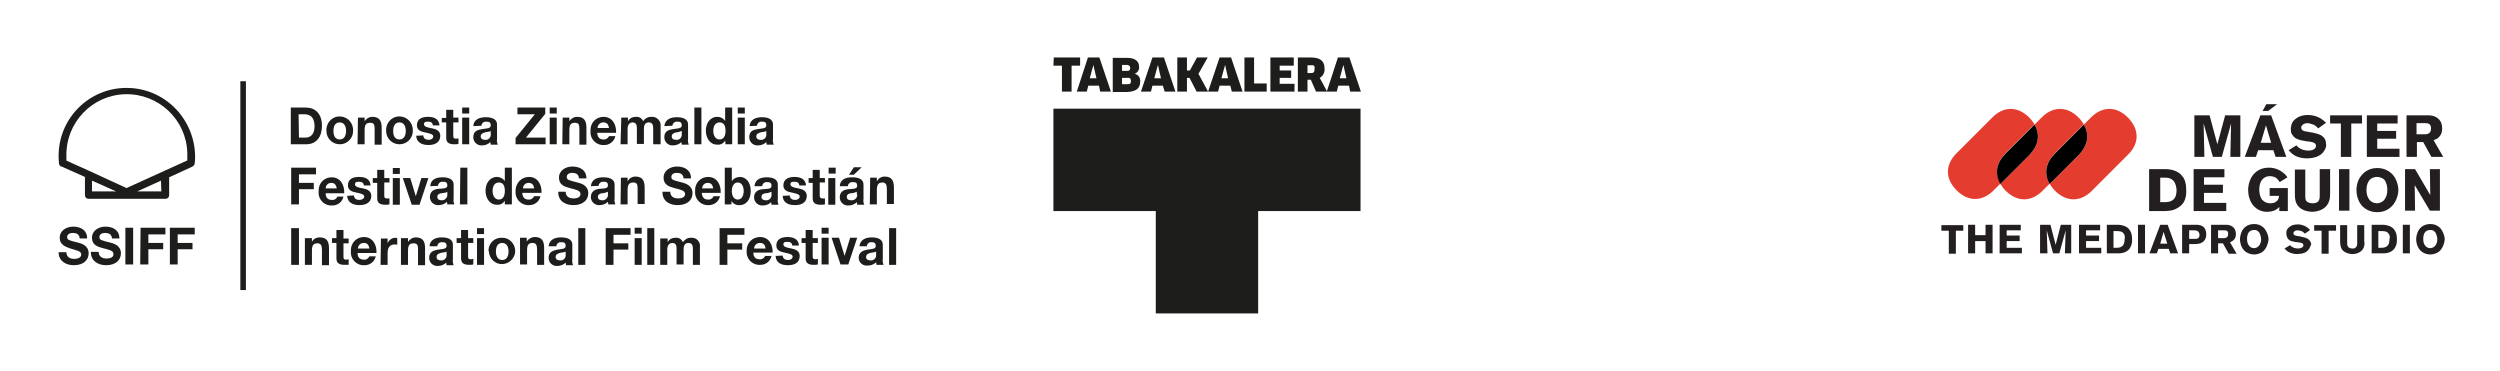 <?xml version="1.0" encoding="utf-8"?>
<!-- Generator: Adobe Illustrator 27.8.1, SVG Export Plug-In . SVG Version: 6.00 Build 0)  -->
<svg version="1.1" id="Layer_1" xmlns="http://www.w3.org/2000/svg" xmlns:xlink="http://www.w3.org/1999/xlink" x="0px" y="0px"
	 viewBox="0 0 674 100" style="enable-background:new 0 0 674 100;" xml:space="preserve">
<style type="text/css">
	.st0{fill:#1D1D1B;}
	.st1{clip-path:url(#SVGID_00000075879952243149464910000017717467684035349658_);}
	.st2{clip-path:url(#SVGID_00000053543358772580845360000006831585476649163173_);}
	.st3{fill:#E43D30;}
	.st4{fill:#231F20;}
</style>
<polygon class="st0" points="366.8,56.9 366.8,29.3 339.2,29.3 311.6,29.3 284,29.3 284,56.9 311.6,56.9 311.6,84.5 339.2,84.5 
	339.2,56.9 366.8,56.9 "/>
<path class="st0" d="M291.2,17.7l0-2.2h-7.1l-0.1,2.2h2.3v7h2.6v-7H291.2z M296.6,24.7h2.9l-3.1-9.2h-3.1l-3,9.2h2.7l0.4-1.6h2.9
	L296.6,24.7L296.6,24.7z M294.8,17.5L294.8,17.5l0.2,1l0.6,2.6h-1.8l0.7-2.6L294.8,17.5L294.8,17.5z M307.4,22
	c0.1-1-0.5-1.9-1.5-2.1l0,0c0.8-0.3,1.3-1.1,1.2-1.9c0-1.5-1.1-2.4-3.2-2.4H300v9.2h3.9C306.4,24.7,307.4,23.7,307.4,22L307.4,22z
	 M304.9,21.8c0,0.7-0.2,0.9-0.9,0.9h-1.5v-1.7h1.5C304.6,20.9,304.9,21.2,304.9,21.8L304.9,21.8z M304.7,18.3c0,0.6-0.2,0.8-0.8,0.8
	h-1.4v-1.6h1.4C304.4,17.6,304.7,17.8,304.7,18.3L304.7,18.3z M314,24.7h2.9l-3.1-9.2h-3.1l-3.1,9.2h2.7l0.4-1.6h2.8L314,24.7z
	 M312.2,17.5L312.2,17.5l0.2,1l0.6,2.6h-1.8l0.7-2.6L312.2,17.5L312.2,17.5z M325.7,24.7l-2.6-4.8l2.5-4.4h-2.9l-1.9,3.5H320v-3.5
	h-2.6v9.2h2.6V21h0.7l1.9,3.7L325.7,24.7z M332.1,24.7h2.9l-3.1-9.2h-3.1l-3.1,9.2h2.7l0.4-1.6h2.9L332.1,24.7L332.1,24.7z
	 M330.3,17.5L330.3,17.5l0.2,1l0.6,2.6h-1.8l0.7-2.6L330.3,17.5L330.3,17.5z M338.1,22.5v-7h-2.6v9.2h6l0-2.2L338.1,22.5z M345,22.6
	V21h3.1v-2H345v-1.3h3.8v-2.2h-6.3v9.2h6.5l0-2.1L345,22.6z M357.1,18.5c0-2.1-1.2-3-3.7-3h-3.5v9.2h2.6v-3.2h0.9l1.4,3.2h3l-2-3.7
	C356.7,20.5,357.2,19.5,357.1,18.5L357.1,18.5z M354.4,18.6c0,0.9-0.3,1.1-1,1.1h-0.9v-2.1h1C354.3,17.5,354.5,17.8,354.4,18.6
	L354.4,18.6z M364,24.7h2.9l-3.1-9.2h-3.1l-3,9.2h2.7l0.4-1.6h2.9L364,24.7L364,24.7z M362.2,17.5L362.2,17.5l0.2,1l0.6,2.6h-1.8
	l0.7-2.6L362.2,17.5L362.2,17.5z"/>
<g>
	<defs>
		<rect id="SVGID_1_" x="15.8" y="21.9" width="225.8" height="56.3"/>
	</defs>
	<clipPath id="SVGID_00000097470220631323123790000006060907707108437676_">
		<use xlink:href="#SVGID_1_"  style="overflow:visible;"/>
	</clipPath>
	<g style="clip-path:url(#SVGID_00000097470220631323123790000006060907707108437676_);">
		<path class="st0" d="M239.7,71.4h1.9v-9.9h-1.9V71.4z M233.7,66.4c0-0.6,0.5-1.1,1.1-1.1c0,0,0.1,0,0.1,0c0.7,0,1.2,0.1,1.2,1
			s-1.1,0.8-2.2,1s-2.4,0.6-2.4,2.2c0,1.2,1,2.1,2.1,2.1c0.1,0,0.2,0,0.3,0c0.9,0,1.7-0.3,2.3-0.9c0,0.2,0.1,0.5,0.1,0.7h1.9
			c-0.2-0.5-0.3-1.1-0.2-1.6V66c0-1.7-1.7-2-3-2c-1.6,0-3.1,0.6-3.3,2.4L233.7,66.4z M236.2,68.6c0.1,0.8-0.4,1.5-1.2,1.6
			c-0.1,0-0.2,0-0.3,0c-0.6,0-1.2-0.2-1.2-0.9s0.5-0.9,1.1-1.1s1.3-0.1,1.6-0.4L236.2,68.6z M231.1,64.1h-1.9l-1.5,4.9l0,0l-1.5-4.9
			h-2l2.4,7.2h2.1L231.1,64.1z M223.4,61.4h-1.9V63h1.9V61.4z M221.5,71.3h1.9v-7.2h-1.9V71.3z M219.1,62h-1.9v2.2h-1.1v1.3h1.1v4.2
			c0,1.4,1,1.7,2.2,1.7c0.4,0,0.7,0,1.1-0.1v-1.5c-0.2,0-0.4,0.1-0.6,0.1c-0.6,0-0.8-0.2-0.8-0.8v-3.6h1.4v-1.3h-1.4V62z M209.1,69
			c0.1,1.9,1.6,2.5,3.3,2.5s3.2-0.6,3.2-2.5c0-1.3-1.1-1.8-2.2-2s-2.2-0.4-2.2-1.1s0.6-0.7,1.1-0.7c0.7,0,1.2,0.2,1.3,1h1.8
			c-0.1-1.8-1.6-2.3-3.1-2.3s-3,0.5-3,2.3c0,1.3,1.1,1.7,2.2,1.9c1.4,0.3,2.2,0.5,2.2,1.1s-0.7,0.9-1.2,0.9c-0.8,0-1.4-0.3-1.5-1.2
			L209.1,69z M203.3,67c0-0.8,0.7-1.5,1.5-1.5c0,0,0.1,0,0.1,0c0.9,0,1.4,0.5,1.5,1.5H203.3z M208.3,68.2c0.1-2.2-1-4.3-3.4-4.3
			c-2,0-3.6,1.6-3.6,3.5c0,0.1,0,0.2,0,0.2c-0.2,1.9,1.2,3.6,3.1,3.8c0.1,0,0.3,0,0.4,0c1.5,0.1,2.9-0.9,3.2-2.4h-1.7
			c-0.3,0.6-0.9,1-1.5,0.9c-1.1,0-1.7-0.6-1.7-1.8H208.3z M194,71.4h2.1v-4.1h4v-1.7h-4v-2.3h4.6v-1.8H194V71.4z M178,71.4h1.9v-4.2
			c0-1.4,0.9-1.7,1.3-1.7c1.2,0,1.2,0.9,1.2,1.8v4h1.9v-4c0-0.9,0.2-1.8,1.3-1.8s1.2,0.8,1.2,1.8v4.1h1.9v-4.8
			c0.2-1.2-0.7-2.4-2-2.5c-0.2,0-0.3,0-0.5,0c-0.9,0-1.6,0.5-2.1,1.2c-0.3-0.8-1.1-1.3-2-1.2c-0.9,0-1.7,0.4-2.1,1.2l0,0v-1H178
			L178,71.4z M174.5,71.4h1.9v-9.9h-1.9V71.4z M173,61.4h-1.9v1.6h1.9V61.4z M171.1,71.4h1.9v-7.2h-1.9V71.4z M163.3,71.4h2.1v-4.1
			h4v-1.7h-4v-2.3h4.6v-1.8h-6.7L163.3,71.4z M155.9,71.4h1.9v-9.9h-1.9L155.9,71.4z M150,66.4c0-0.6,0.5-1.1,1.1-1.1
			c0.1,0,0.1,0,0.2,0c0.7,0,1.2,0.1,1.2,1s-1.1,0.8-2.2,1s-2.4,0.6-2.4,2.2c0,1.2,0.9,2.1,2,2.2c0.1,0,0.2,0,0.3,0
			c0.9,0,1.7-0.3,2.3-0.9c0,0.2,0.1,0.5,0.1,0.7h1.9c-0.2-0.5-0.3-1.1-0.2-1.6V66c0-1.7-1.7-2-3.1-2c-1.6,0-3.1,0.6-3.3,2.4
			L150,66.4z M152.5,68.6c0.1,0.8-0.4,1.5-1.2,1.6c-0.1,0-0.2,0-0.3,0c-0.6,0-1.2-0.2-1.2-0.9s0.5-0.9,1.1-1.1s1.3-0.1,1.6-0.4
			L152.5,68.6z M140.2,71.3h1.9v-3.8c0-1.5,0.4-2,1.5-2c0.9,0,1.2,0.6,1.2,1.8v4.1h1.9v-4.5c0-1.8-0.5-3-2.5-3
			c-0.9,0-1.7,0.5-2.2,1.2l0,0v-1h-1.8L140.2,71.3z M133.7,67.8c0-1.2,0.4-2.3,1.7-2.3s1.7,1.2,1.7,2.3s-0.4,2.3-1.7,2.3
			S133.7,68.9,133.7,67.8 M131.8,67.8c0.1,2,1.8,3.5,3.7,3.4s3.5-1.8,3.4-3.7c-0.1-1.9-1.7-3.5-3.6-3.4c-1.9-0.1-3.5,1.4-3.6,3.3
			C131.7,67.5,131.7,67.6,131.8,67.8 M130.5,61.5h-1.9v1.6h1.9V61.5z M128.6,71.4h1.9v-7.2h-1.9V71.4z M126.2,62h-1.9v2.2h-1.2v1.3
			h1.2v4.2c0,1.4,1,1.7,2.2,1.7c0.4,0,0.7,0,1.1-0.1v-1.5c-0.2,0-0.4,0.1-0.6,0.1c-0.7,0-0.8-0.2-0.8-0.8v-3.6h1.4v-1.3h-1.4
			L126.2,62z M117.9,66.4c0-0.6,0.5-1.1,1.1-1.1c0.1,0,0.1,0,0.2,0c0.7,0,1.2,0.1,1.2,1s-1.1,0.8-2.3,1s-2.4,0.6-2.4,2.2
			c0,1.2,0.9,2.1,2,2.2c0.1,0,0.2,0,0.3,0c0.9,0,1.7-0.3,2.3-0.9c0,0.2,0.1,0.5,0.1,0.7h1.9c-0.2-0.5-0.3-1.1-0.2-1.6V66
			c0-1.7-1.7-2-3-2c-1.6,0-3.2,0.6-3.3,2.4L117.9,66.4z M120.4,68.6c0.1,0.8-0.4,1.5-1.2,1.6c-0.1,0-0.2,0-0.3,0
			c-0.6,0-1.2-0.2-1.2-0.9s0.5-0.9,1.1-1.1s1.3-0.1,1.6-0.4L120.4,68.6z M108.1,71.4h1.9v-3.8c0-1.5,0.4-2,1.5-2s1.2,0.6,1.2,1.8
			v4.1h1.9v-4.5c0-1.8-0.5-3-2.5-3c-0.9,0-1.6,0.5-2.1,1.2l0,0v-1h-1.9V71.4z M102.6,71.4h1.9v-3.2c0-1.3,0.5-2.3,1.9-2.3
			c0.2,0,0.5,0,0.7,0.1v-1.8c-0.1,0-0.3-0.1-0.4-0.1c-1,0-1.9,0.6-2.2,1.5l0,0v-1.3h-1.8L102.6,71.4z M96.5,67
			c0-0.8,0.7-1.5,1.5-1.5c0,0,0,0,0.1,0c0.9,0,1.3,0.5,1.5,1.5H96.5z M101.5,68.2c0.1-2.2-1-4.3-3.4-4.3c-2,0-3.5,1.6-3.5,3.5
			c0,0.1,0,0.2,0,0.3c-0.2,1.9,1.2,3.6,3.1,3.8c0.1,0,0.3,0,0.4,0c1.5,0.1,2.9-0.9,3.2-2.4h-1.7c-0.3,0.6-0.9,1-1.5,0.9
			c-1.1,0-1.7-0.6-1.7-1.8L101.5,68.2z M92.6,62h-1.9v2.2h-1.2v1.3h1.2v4.2c0,1.4,1,1.7,2.2,1.7c0.4,0,0.7,0,1.1,0v-1.5
			c-0.2,0-0.4,0.1-0.6,0.1c-0.7,0-0.8-0.2-0.8-0.8v-3.6H94v-1.3h-1.4L92.6,62z M82.2,71.4h1.9v-3.8c0-1.5,0.4-2,1.5-2
			c0.9,0,1.2,0.6,1.2,1.8v4.1h1.9v-4.5c0-1.8-0.5-3-2.5-3c-0.9,0-1.7,0.4-2.1,1.2l0,0v-1h-1.9V71.4z M78.5,71.4h2.1v-9.9h-2.1V71.4z
			"/>
		<path class="st0" d="M234.5,55.1h1.9v-3.8c0-1.5,0.4-2.1,1.5-2.1c0.9,0,1.2,0.6,1.2,1.8v4h1.9v-4.4c0-1.8-0.5-3-2.5-3
			c-0.9,0-1.7,0.5-2.1,1.3l0,0v-1h-1.8L234.5,55.1z M232.3,45.1h-2.1l-1.3,2h1.3L232.3,45.1z M228.6,50.2c0-0.6,0.5-1.1,1.1-1.1
			c0.1,0,0.1,0,0.2,0c0.7,0,1.2,0.1,1.2,1s-1.1,0.8-2.3,0.9s-2.4,0.6-2.4,2.2c0,1.2,0.9,2.1,2,2.2c0.1,0,0.2,0,0.3,0
			c0.9,0,1.7-0.3,2.3-0.9c0,0.2,0.1,0.5,0.1,0.7h1.9c-0.2-0.5-0.3-1-0.2-1.6v-3.8c0-1.7-1.7-2-3.1-2c-1.6,0-3.2,0.5-3.3,2.4H228.6z
			 M231.1,52.4c0.1,0.8-0.5,1.5-1.3,1.6c-0.1,0-0.2,0-0.3,0c-0.6,0-1.2-0.2-1.2-0.9s0.5-0.9,1.1-1c0.6,0,1.1-0.2,1.6-0.4V52.4z
			 M225.3,45.2h-1.9v1.6h1.9V45.2z M223.3,55.2h1.9V48h-1.9V55.2z M221,45.8h-1.9V48h-1.1v1.3h1.1v4.2c0,1.4,1,1.7,2.2,1.7
			c0.4,0,0.7,0,1.1-0.1v-1.6c-0.2,0-0.4,0-0.6,0c-0.6,0-0.8-0.2-0.8-0.8v-3.5h1.4V48H221V45.8z M211,52.8c0.1,1.9,1.6,2.5,3.3,2.5
			s3.2-0.6,3.2-2.5c0-1.3-1.1-1.8-2.2-2s-2.2-0.4-2.2-1.1s0.6-0.7,1.1-0.7c0.7,0,1.2,0.2,1.3,1h1.8c-0.1-1.8-1.6-2.3-3.1-2.3
			s-3,0.5-3,2.3c0,1.3,1.1,1.7,2.2,1.9c1.4,0.3,2.2,0.5,2.2,1.1s-0.7,0.9-1.2,0.9c-0.8,0-1.4-0.3-1.5-1.2L211,52.8z M205.5,50.2
			c0-0.6,0.5-1.1,1.1-1.1c0.1,0,0.1,0,0.2,0c0.7,0,1.2,0.1,1.2,1s-1.1,0.8-2.3,0.9s-2.4,0.6-2.4,2.2c0,1.2,0.9,2.1,2,2.2
			c0.1,0,0.2,0,0.3,0c0.9,0,1.7-0.3,2.3-0.9c0,0.2,0.1,0.5,0.1,0.7h1.9c-0.2-0.5-0.3-1-0.2-1.6v-3.8c0-1.7-1.7-2-3-2
			c-1.6,0-3.1,0.5-3.3,2.4L205.5,50.2z M208,52.4c0.1,0.8-0.5,1.5-1.2,1.6c-0.1,0-0.2,0-0.3,0c-0.6,0-1.2-0.2-1.2-0.9s0.5-0.9,1.1-1
			c0.6,0,1.1-0.2,1.6-0.4L208,52.4z M200.5,51.5c0,1.2-0.5,2.3-1.6,2.3s-1.6-1.1-1.6-2.3s0.5-2.3,1.6-2.3S200.5,50.3,200.5,51.5
			 M195.4,55.1h1.8v-0.9l0,0c0.5,0.8,1.4,1.2,2.3,1.1c1.4,0,2.9-1.2,2.9-3.8s-1.5-3.8-2.9-3.8c-0.9,0-1.7,0.4-2.2,1.1l0,0v-3.6h-1.9
			L195.4,55.1z M189.3,50.8c0-0.9,0.7-1.5,1.5-1.5c0,0,0,0,0,0c0.9,0,1.3,0.5,1.5,1.5H189.3z M194.3,52c0.1-2.2-1-4.3-3.4-4.3
			c-2,0-3.5,1.6-3.5,3.5c0,0.1,0,0.2,0,0.3c-0.2,1.9,1.2,3.6,3.1,3.8c0.1,0,0.3,0,0.4,0c1.5,0.1,2.9-0.9,3.2-2.4h-1.7
			c-0.3,0.6-0.9,1-1.5,0.9c-1.1,0-1.6-0.6-1.7-1.8H194.3z M178.6,51.8c0,2.5,2,3.5,4.1,3.5c2.6,0,4-1.4,4-3.2c0-2.2-2.1-2.7-2.8-2.9
			c-2.4-0.6-2.9-0.7-2.9-1.5s0.8-1.1,1.4-1.1c1,0,1.8,0.3,1.9,1.5h2c0-2.3-1.8-3.2-3.8-3.2c-1.7,0-3.6,1-3.6,3
			c0,1.9,1.4,2.4,2.9,2.8s2.9,0.6,2.9,1.6s-1.1,1.2-1.9,1.2c-1.1,0-2.1-0.5-2.1-1.8H178.6z M167.3,55.1h1.9v-3.8
			c0-1.5,0.4-2.1,1.5-2.1s1.2,0.6,1.2,1.8v4h1.9v-4.4c0-1.8-0.5-3-2.5-3c-0.9,0-1.7,0.5-2.1,1.3l0,0v-1h-1.8L167.3,55.1z
			 M161.4,50.1c0-0.6,0.5-1.1,1.1-1.1c0.1,0,0.1,0,0.2,0c0.7,0,1.2,0.1,1.2,1s-1.1,0.8-2.2,0.9s-2.4,0.6-2.4,2.2
			c0,1.2,0.9,2.1,2,2.2c0.1,0,0.2,0,0.3,0c0.9,0,1.7-0.3,2.3-0.9c0,0.2,0.1,0.5,0.1,0.7h1.9c-0.2-0.5-0.3-1-0.2-1.6v-3.7
			c0-1.7-1.7-2-3.1-2c-1.6,0-3.1,0.5-3.3,2.4L161.4,50.1z M163.9,52.3c0.1,0.8-0.4,1.5-1.2,1.7c-0.1,0-0.2,0-0.3,0
			c-0.6,0-1.2-0.2-1.2-0.9s0.5-0.9,1.1-1c0.6,0,1.1-0.2,1.6-0.4L163.9,52.3z M150.5,51.8c0,2.5,2,3.5,4.1,3.5c2.6,0,4-1.4,4-3.2
			c0-2.2-2.1-2.7-2.9-2.9c-2.4-0.6-2.9-0.7-2.9-1.5s0.8-1.1,1.4-1.1c1,0,1.8,0.3,1.9,1.5h2c0-2.3-1.8-3.2-3.8-3.2
			c-1.7,0-3.6,1-3.6,3c0,1.9,1.4,2.4,2.9,2.8s2.9,0.6,2.9,1.6s-1.1,1.2-1.9,1.2c-1.1,0-2.1-0.5-2.1-1.8H150.5z M141,50.8
			c0-0.9,0.7-1.5,1.5-1.5c0,0,0,0,0,0c0.9,0,1.4,0.5,1.5,1.5H141z M146,52c0.1-2.2-1-4.3-3.4-4.3c-2,0-3.5,1.6-3.6,3.5
			c0,0.1,0,0.2,0,0.3c-0.2,1.9,1.2,3.6,3.1,3.8c0.1,0,0.3,0,0.4,0c1.5,0.1,2.9-0.9,3.2-2.4h-1.7c-0.3,0.6-0.9,1-1.5,0.9
			c-1.1,0-1.6-0.6-1.7-1.8H146z M136.1,51.5c0,1.2-0.4,2.3-1.6,2.3s-1.7-1.2-1.7-2.3s0.4-2.3,1.7-2.3S136.1,50.3,136.1,51.5
			 M136.1,55.1h1.9v-9.9h-1.9v3.6l0,0c-0.5-0.7-1.3-1.1-2.1-1.1c-2,0-3.1,1.8-3.1,3.7s1,3.8,3.1,3.8c0.9,0.1,1.7-0.4,2.1-1.1l0,0
			L136.1,55.1z M124,55.1h2v-9.9h-1.9L124,55.1z M118.1,50.1c0-0.6,0.5-1.1,1.1-1.1c0.1,0,0.1,0,0.2,0c0.7,0,1.2,0.1,1.2,1
			s-1.1,0.8-2.3,0.9s-2.4,0.6-2.4,2.2c0,1.2,0.9,2.1,2,2.2c0.1,0,0.2,0,0.3,0c0.9,0,1.7-0.3,2.3-0.9c0,0.2,0.1,0.5,0.1,0.7h1.9
			c-0.2-0.5-0.3-1-0.2-1.6v-3.7c0-1.7-1.7-2-3-2c-1.6,0-3.2,0.5-3.3,2.4L118.1,50.1z M120.6,52.3c0.1,0.8-0.4,1.5-1.2,1.7
			c-0.1,0-0.2,0-0.3,0c-0.6,0-1.2-0.2-1.2-0.9s0.5-0.9,1.1-1s1.3-0.1,1.6-0.4L120.6,52.3z M115.5,48h-1.9l-1.5,4.9l0,0l-1.5-4.9h-2
			l2.4,7.2h2.1L115.5,48z M107.8,45.3h-1.9v1.6h1.9V45.3z M105.9,55.2h1.9V48h-1.9V55.2z M103.6,45.8h-1.9V48h-1.2v1.3h1.2v4.2
			c0,1.4,1,1.7,2.2,1.7c0.4,0,0.7,0,1.1-0.1v-1.6c-0.2,0-0.4,0-0.6,0c-0.7,0-0.8-0.2-0.8-0.8v-3.5h1.4V48h-1.4L103.6,45.8z
			 M93.6,52.8c0.1,1.9,1.7,2.5,3.3,2.5s3.2-0.6,3.2-2.5c0-1.3-1.1-1.8-2.2-2s-2.2-0.4-2.2-1.1s0.6-0.7,1.1-0.7c0.7,0,1.2,0.2,1.3,1
			h1.8c-0.1-1.8-1.5-2.3-3.1-2.3s-3,0.5-3,2.3c0,1.3,1.1,1.7,2.2,1.9c1.4,0.3,2.2,0.5,2.2,1.1s-0.7,0.9-1.3,0.9
			c-0.8,0-1.4-0.3-1.5-1.2L93.6,52.8z M87.8,50.8c0-0.9,0.7-1.5,1.5-1.5c0,0,0,0,0,0c0.9,0,1.3,0.5,1.5,1.5H87.8z M92.8,52.1
			c0.1-2.2-1-4.3-3.4-4.3c-2,0-3.5,1.6-3.5,3.5c0,0.1,0,0.2,0,0.3c-0.2,1.9,1.2,3.6,3.1,3.8c0.1,0,0.3,0,0.4,0
			c1.5,0.1,2.9-0.9,3.2-2.4H91c-0.3,0.6-0.9,1-1.5,0.9c-1.1,0-1.7-0.6-1.7-1.8H92.8z M78.5,55.1h2.1V51h4v-1.7h-4V47h4.6v-1.8h-6.7
			V55.1z"/>
		<path class="st0" d="M204.1,33.9c0-0.6,0.5-1.1,1.1-1.1c0.1,0,0.1,0,0.2,0c0.7,0,1.2,0.1,1.2,1s-1.1,0.8-2.3,1S202,35.3,202,37
			c0,1.2,0.9,2.1,2,2.2c0.1,0,0.2,0,0.3,0c0.9,0,1.7-0.3,2.3-0.9c0,0.2,0.1,0.5,0.1,0.7h1.9c-0.2-0.5-0.3-1.1-0.2-1.6v-3.8
			c0-1.7-1.7-2-3-2c-1.6,0-3.2,0.6-3.3,2.4L204.1,33.9z M206.6,36.1c0.1,0.8-0.4,1.5-1.2,1.6c-0.1,0-0.2,0-0.3,0
			c-0.6,0-1.2-0.2-1.2-0.9s0.5-0.9,1.1-1.1s1.3-0.1,1.6-0.4L206.6,36.1z M200.8,29h-1.9v1.6h1.9V29z M198.9,38.9h1.9v-7.2h-1.9V38.9
			z M195.6,35.3c0,1.2-0.4,2.3-1.6,2.3s-1.7-1.2-1.7-2.3s0.4-2.3,1.7-2.3S195.6,34.1,195.6,35.3 M195.6,38.9h1.8V29h-1.9v3.6l0,0
			c-0.5-0.7-1.2-1.1-2.1-1.1c-2,0-3.1,1.8-3.1,3.7s1,3.8,3.1,3.8c0.9,0.1,1.7-0.4,2.1-1.1l0,0L195.6,38.9z M187.2,38.9h1.9V29h-1.9
			V38.9z M181.3,33.9c0-0.6,0.5-1.1,1.1-1.1c0.1,0,0.1,0,0.2,0c0.7,0,1.2,0.1,1.2,1s-1.1,0.8-2.3,1s-2.4,0.5-2.4,2.2
			c0,1.2,0.9,2.1,2,2.2c0.1,0,0.2,0,0.3,0c0.9,0,1.7-0.3,2.3-0.9c0,0.2,0.1,0.5,0.1,0.7h1.9c-0.2-0.5-0.3-1.1-0.2-1.6v-3.8
			c0-1.7-1.7-2-3.1-2c-1.6,0-3.1,0.6-3.3,2.4L181.3,33.9z M183.8,36.1c0.1,0.8-0.4,1.5-1.2,1.6c-0.1,0-0.2,0-0.3,0
			c-0.6,0-1.2-0.2-1.2-0.9s0.5-0.9,1.1-1.1c0.6,0,1.1-0.2,1.6-0.4V36.1z M167.3,38.9h1.9v-4.2c0-1.4,0.9-1.7,1.3-1.7
			c1.2,0,1.2,1,1.2,1.8v4h1.9v-4c0-0.9,0.2-1.8,1.3-1.8s1.2,0.8,1.2,1.8v4.1h2v-4.8c0.2-1.2-0.7-2.4-2-2.6c-0.2,0-0.4,0-0.6,0
			c-0.9,0-1.7,0.5-2.1,1.2c-0.3-0.8-1.1-1.3-2-1.2c-0.9,0-1.7,0.4-2.1,1.2l0,0v-1h-1.8L167.3,38.9z M161.1,34.5
			c0-0.8,0.7-1.5,1.5-1.5c0,0,0.1,0,0.1,0c0.9,0,1.3,0.5,1.5,1.5L161.1,34.5z M166.1,35.8c0.1-2.2-1-4.3-3.4-4.3
			c-2,0-3.5,1.6-3.5,3.5c0,0.1,0,0.2,0,0.3c-0.2,1.9,1.2,3.6,3.1,3.8c0.1,0,0.3,0,0.4,0c1.5,0.1,2.9-0.9,3.2-2.4h-1.7
			c-0.3,0.6-0.9,1-1.5,0.9c-1.1,0-1.6-0.6-1.7-1.8L166.1,35.8z M151.6,38.9h1.9v-3.8c0-1.5,0.4-2,1.5-2s1.2,0.6,1.2,1.8V39h1.9v-4.5
			c0-1.8-0.5-3-2.5-3c-0.9,0-1.7,0.5-2.1,1.2l0,0v-1h-1.8L151.6,38.9z M150.1,29h-1.9v1.6h1.9V29z M148.2,38.9h1.9v-7.2h-1.9V38.9z
			 M139,38.9h8.1v-1.8h-5.3l5.2-6.4V29h-7.5v1.8h4.7l-5.2,6.4L139,38.9z M129.8,33.9c0-0.6,0.5-1.1,1.1-1.1c0.1,0,0.1,0,0.2,0
			c0.7,0,1.2,0.1,1.2,1s-1.1,0.8-2.3,1s-2.4,0.5-2.4,2.2c0,1.2,0.9,2.1,2,2.2c0.1,0,0.2,0,0.3,0c0.9,0,1.7-0.3,2.3-0.9
			c0,0.2,0.1,0.5,0.1,0.7h1.9c-0.2-0.5-0.3-1.1-0.2-1.6v-3.8c0-1.7-1.7-2-3.1-2c-1.6,0-3.2,0.6-3.3,2.4L129.8,33.9z M132.3,36.1
			c0.1,0.8-0.4,1.5-1.2,1.6c-0.1,0-0.2,0-0.3,0c-0.6,0-1.2-0.2-1.2-0.9s0.5-0.9,1.1-1.1s1.3-0.1,1.6-0.4L132.3,36.1z M126.5,29h-1.9
			v1.6h1.9V29z M124.6,38.9h1.9v-7.2h-1.9V38.9z M122.2,29.6h-1.9v2.2h-1.2V33h1.2v4.2c0,1.4,1,1.7,2.2,1.7c0.4,0,0.7,0,1.1-0.1
			v-1.5c-0.2,0-0.4,0.1-0.6,0.1c-0.6,0-0.8-0.2-0.8-0.8V33h1.4v-1.3h-1.4V29.6z M112.2,36.6c0.1,1.9,1.7,2.5,3.3,2.5
			s3.2-0.6,3.2-2.5c0-1.3-1.1-1.8-2.2-2s-2.2-0.4-2.2-1.1s0.6-0.7,1.1-0.7c0.7,0,1.2,0.2,1.3,1h1.8c-0.2-1.8-1.5-2.3-3.1-2.3
			s-3,0.5-3,2.3c0,1.3,1.1,1.7,2.2,1.9c1.4,0.3,2.2,0.5,2.2,1.1s-0.7,0.9-1.2,0.9c-0.8,0-1.4-0.3-1.5-1.2L112.2,36.6z M106,35.3
			c0-1.2,0.4-2.3,1.7-2.3s1.7,1.2,1.7,2.3s-0.4,2.3-1.7,2.3S106,36.5,106,35.3 M104.1,35.3c0,2,1.6,3.6,3.6,3.6c2,0,3.6-1.6,3.6-3.6
			c0.1-2-1.3-3.7-3.3-3.9s-3.7,1.3-3.9,3.3C104.1,35,104.1,35.1,104.1,35.3 M96.4,38.9h1.9v-3.8c0-1.5,0.4-2,1.5-2s1.2,0.6,1.2,1.8
			V39h1.9v-4.5c0-1.8-0.5-3-2.5-3c-0.9,0-1.7,0.5-2.1,1.2l0,0v-1h-1.8L96.4,38.9z M89.9,35.3c0-1.2,0.4-2.3,1.7-2.3s1.7,1.2,1.7,2.3
			s-0.4,2.3-1.7,2.3S89.9,36.5,89.9,35.3 M88,35.3c0,2,1.6,3.6,3.6,3.6c2,0,3.6-1.6,3.6-3.6c0.1-2-1.3-3.7-3.3-3.9s-3.7,1.3-3.9,3.3
			C88,35,88,35.1,88,35.3 M80.5,30.8H82c2.1,0,2.8,1.3,2.8,3.3c0,2.2-1.2,3-2.4,3h-1.8L80.5,30.8z M78.4,38.9h4.1
			c2.9,0,4.3-2.1,4.3-5c0-3.3-1.9-4.9-4.3-4.9h-4.1L78.4,38.9z"/>
	</g>
</g>
<rect x="64.8" y="21.9" class="st0" width="1.5" height="56.3"/>
<g>
	<defs>
		<rect id="SVGID_00000174570781116432628160000013475663027840698529_" x="15.8" y="21.9" width="225.8" height="56.3"/>
	</defs>
	<clipPath id="SVGID_00000156557889822661152060000003842596249801892017_">
		<use xlink:href="#SVGID_00000174570781116432628160000013475663027840698529_"  style="overflow:visible;"/>
	</clipPath>
	<g style="clip-path:url(#SVGID_00000156557889822661152060000003842596249801892017_);">
		<path class="st0" d="M45.8,71.3h2.1v-4.1h4v-1.7h-4v-2.3h4.6v-1.8h-6.7V71.3z M37.8,71.3h2.2v-4.1h4v-1.7h-4v-2.3h4.6v-1.8h-6.7
			L37.8,71.3z M33.8,71.3h2.1v-9.9h-2.1V71.3z M24.5,68c0,2.4,2,3.5,4.1,3.5c2.6,0,4-1.4,4-3.2c0-2.2-2.1-2.7-2.9-2.9
			c-2.4-0.6-2.9-0.7-2.9-1.5s0.8-1.1,1.5-1.1c1,0,1.8,0.3,1.9,1.5h2c0-2.3-1.8-3.2-3.8-3.2c-1.7,0-3.6,1-3.6,3
			c0,1.9,1.4,2.4,2.9,2.8s2.9,0.6,2.9,1.6s-1.1,1.2-1.9,1.2c-1.1,0-2.1-0.5-2.1-1.8H24.5z M15.8,68c0,2.4,2,3.5,4.1,3.5
			c2.6,0,4-1.4,4-3.2c0-2.2-2.1-2.7-2.9-2.9c-2.4-0.6-2.9-0.7-2.9-1.5s0.8-1.1,1.5-1.1c1,0,1.8,0.3,1.9,1.5h2c0-2.3-1.8-3.2-3.8-3.2
			c-1.7,0-3.6,1-3.6,3c0,1.9,1.5,2.4,2.9,2.9s2.9,0.6,2.9,1.6s-1.2,1.2-1.9,1.2c-1.1,0-2.1-0.5-2.1-1.8L15.8,68z"/>
		<path class="st0" d="M50.4,43.3l-16.3,7.4L23.9,46l0,0l-6-2.7c0-0.4,0-0.8,0-1.2c-0.2-9,6.9-16.5,15.9-16.7
			c9-0.2,16.5,6.9,16.7,15.9c0,0.3,0,0.5,0,0.8c0,0.4,0,0.8,0,1.2 M43.5,51.6H37l6.4-2.9L43.5,51.6z M24.8,48.7l6.5,2.9h-6.5V48.7z
			 M34.1,23.7C24,23.7,15.8,31.9,15.8,42c0,0.7,0,1.3,0.1,2c0,0.3,0.1,0.5,0.3,0.7l0,0c0.1,0.1,0.2,0.2,0.4,0.2l6.3,2.8v4.9
			c0,0.6,0.4,1,1,1h20.7c0.6,0,1-0.4,1-1v-4.8l6.3-2.9c0.3-0.2,0.6-0.5,0.6-0.9c0.1-0.7,0.1-1.3,0.1-2
			C52.4,31.9,44.3,23.7,34.1,23.7"/>
	</g>
</g>
<g>
	<g>
		<path class="st3" d="M540.6,41.4l7.9-7.9c-0.4-0.6-0.8-1.2-1.4-1.8c-3.4-3.4-7.2-2.8-9.9-0.1l-9.8,9.8c-2.7,2.7-3.3,6.5,0.1,9.9
			c3.4,3.4,7.2,2.8,9.9,0.1l2-2C537.6,46.6,538.4,43.7,540.6,41.4"/>
		<path class="st3" d="M553.9,41.4l7.9-7.9c-0.4-0.6-0.8-1.2-1.4-1.8c-3.4-3.4-7.2-2.8-9.9-0.1l-2,2c1.7,2.9,0.9,5.9-1.3,8.1
			l-7.9,7.9c0.4,0.6,0.8,1.2,1.4,1.8c3.4,3.4,7.2,2.8,9.9,0.1l2-2C550.9,46.6,551.7,43.7,553.9,41.4"/>
		<path d="M548.5,33.6l-7.9,7.9c-2.2,2.2-3,5.2-1.3,8.1l7.9-7.9C549.4,39.4,550.2,36.5,548.5,33.6"/>
		<path class="st3" d="M573.7,31.7c-3.4-3.4-7.2-2.8-9.9-0.1l-2,2c1.7,2.9,0.9,5.9-1.3,8.1l-7.9,7.9c0.4,0.6,0.8,1.2,1.4,1.8
			c3.4,3.4,7.2,2.8,9.9,0.1l9.8-9.8C576.5,39,577.1,35.2,573.7,31.7"/>
		<path d="M561.8,33.6l-7.9,7.9c-2.2,2.2-3,5.2-1.3,8.1l7.9-7.9C562.7,39.4,563.5,36.5,561.8,33.6"/>
	</g>
	<g>
		<g>
			<path class="st4" d="M601.3,42.3l0.2-9l-2.5,9h-2.4l-2.5-9l0.2,9h-2.7V31.1h4.1l2.1,7.8l2.1-7.8h4.1v11.2H601.3z"/>
			<path class="st4" d="M613.5,42.3l-0.6-1.8h-4.1l-0.6,1.8h-3l4.2-11.2h2.9l4.1,11.2H613.5z M610.9,33.8l-1.4,4.7h2.8L610.9,33.8z
				 M611.5,29.9H610l1-1.8h2.9L611.5,29.9z"/>
			<path class="st4" d="M626.7,40.5c-1,1.8-3,2-3.5,2.1c-0.4,0-0.7,0.1-1.1,0.1c-2.2,0-3.5-0.7-4.2-1.3c-0.3-0.3-0.4-0.4-0.9-0.9
				l2.1-1.3c0,0,0.3,0.3,0.5,0.5c0.7,0.6,1.8,0.9,2.7,0.9c0.1,0,0.5,0,0.9-0.1c0.1,0,1.2-0.3,1.2-1.2c0-1-1.5-1.1-2.5-1.2
				c-0.5-0.1-1.1-0.2-1.6-0.3c-0.8-0.2-1.6-0.5-2.1-1.2c-0.1-0.1-0.3-0.4-0.5-0.8c0-0.2-0.1-0.5-0.1-1c0-0.1,0-0.5,0.1-0.8
				c0.1-0.7,0.4-1.3,1-1.8c0.6-0.5,1.6-1.2,3.5-1.2c0.7,0,2.2,0.1,3.7,1.1c0.4,0.3,0.6,0.4,1.2,1l-2.1,1.5c-0.6-0.6-1-1-1.9-1.2
				c-0.1,0-0.6-0.2-1-0.2c-1.1,0-1.7,0.7-1.7,1.2c0,0.3,0.2,0.5,0.2,0.6c0.4,0.4,1,0.4,2,0.6c0.6,0.1,1.3,0.2,1.9,0.4
				c0.4,0.1,1.8,0.4,2.4,1.7c0.1,0.2,0.2,0.6,0.2,1.2C627.2,39,627.2,39.7,626.7,40.5z"/>
			<path class="st4" d="M633.9,33.3v9h-2.8v-9h-2.9v-2.2h8.6v2.2H633.9z"/>
			<path class="st4" d="M638.1,42.3V31.1h8.3v2.2h-5.5v2h5.1v2.1h-5.1v2.7h6v2.2H638.1z"/>
			<path class="st4" d="M655.5,42.3l-2.2-4h-1.7v4h-2.8V31.1h5c0.3,0,0.6,0,1,0c0.5,0,2.3,0.1,3.2,1.7c0.2,0.3,0.4,1,0.4,1.9
				c0,1.3-0.5,1.9-0.9,2.3c-0.2,0.2-0.3,0.3-0.5,0.4c-0.2,0.1-0.4,0.2-0.9,0.4l2.6,4.5H655.5z M653.9,33.2h-2.4v3h2.3
				c0.1,0,0.4,0,0.7-0.1c0.9-0.3,0.9-1.2,0.9-1.4C655.5,33.3,654.4,33.2,653.9,33.2z"/>
			<path class="st4" d="M588.2,55.2c-0.4,0.4-1.2,1.1-2.6,1.5c-0.6,0.1-1.2,0.2-1.8,0.2h-4.4V45.6h3.6c0.3,0,0.7,0,1,0
				c0.5,0,2.3,0.1,3.7,1.2c0.2,0.2,0.5,0.5,0.9,1c0.4,0.6,0.8,1.6,0.8,3.3C589.5,53.3,588.9,54.5,588.2,55.2z M586.1,48.9
				c-0.2-0.2-0.5-0.6-1.1-0.8c-0.5-0.2-1-0.2-1.5-0.2h-1.1v6.6h0.9c0.8,0,1.8,0,2.5-0.6c0.6-0.4,1-1.2,1-2.8
				C586.7,50.4,586.6,49.6,586.1,48.9z"/>
			<path class="st4" d="M591.4,56.8V45.6h8.3v2.2h-5.5v2h5.1V52h-5.1v2.7h6v2.2H591.4z"/>
			<path class="st4" d="M614.5,56.8v-1c-0.3,0.3-0.5,0.5-0.7,0.6c-1,0.7-2.2,0.7-2.6,0.7c-0.4,0-1.2,0-2.2-0.5c-2-1-2.9-3.2-2.9-5.4
				c0-0.8,0.2-3.8,2.8-5.3c0.5-0.3,1.4-0.7,2.8-0.7c2.1,0,3.4,1,4,1.5c0.4,0.3,0.7,0.7,1,1.1l-2.1,1.3c0-0.1-0.4-0.6-0.7-0.9
				c-0.7-0.7-1.6-0.7-1.9-0.7c-0.2,0-1,0-1.5,0.4c-0.7,0.4-1.4,1.4-1.4,3.2c0,0.2,0,1.8,0.8,2.8c0.3,0.3,0.7,0.5,0.8,0.6
				c0.2,0.1,0.7,0.3,1.3,0.3c0.2,0,0.5,0,1-0.1c0.2-0.1,0.9-0.3,1.2-1c0.2-0.3,0.2-0.8,0.2-0.9h-2.5v-2.1h4.9v6.2H614.5z"/>
			<path class="st4" d="M627.9,54.3c-0.9,2.6-3.9,2.8-4.5,2.8c-0.5,0-2.4-0.1-3.6-1.3c-1.1-1.1-1.1-2.5-1.1-3.9v-6.2h2.8v7
				c0,1,0.1,1.4,0.5,1.7c0.6,0.4,1.3,0.4,1.5,0.4c0.5,0,1-0.1,1.4-0.4c0.5-0.5,0.5-1.1,0.5-1.8v-7h2.8v6.2
				C628.2,52.7,628.2,53.5,627.9,54.3z"/>
			<path class="st4" d="M630.6,56.8V45.6h2.8v11.2H630.6z"/>
			<path class="st4" d="M644.4,56c-0.6,0.5-1.7,1.2-3.5,1.2c-0.7,0-2.5-0.1-4-1.6c-1.5-1.6-1.6-3.7-1.6-4.4c0-0.6,0.1-2.2,1.1-3.6
				c0.6-0.8,1.9-2.3,4.5-2.3c2.1,0,3.4,1,4,1.6c1.1,1.1,1.7,2.9,1.7,4.5C646.5,53,645.8,54.9,644.4,56z M643,48.7
				c-0.1-0.2-0.5-0.6-1.1-0.8c-0.5-0.2-0.9-0.2-1.1-0.2c-0.6,0-1,0.2-1.3,0.3c-1.1,0.6-1.5,2-1.5,3.2c0,1.5,0.5,2.3,0.9,2.8
				c0.5,0.5,1.2,0.8,1.9,0.8c0.4,0,1.2-0.1,1.9-0.8c0.6-0.7,0.9-1.6,0.9-2.5C643.7,50.1,643.3,49.2,643,48.7z"/>
			<path class="st4" d="M655.1,56.8l-4.1-6.9l0.1,6.9h-2.7V45.6h2.7l4.1,7l-0.1-7h2.7v11.2H655.1z"/>
		</g>
	</g>
	<g>
		<g>
			<path class="st4" d="M527.3,62.2v6.2h-1.9v-6.2h-2v-1.5h5.9v1.5H527.3z"/>
			<path class="st4" d="M535.3,68.3v-3.3h-2.8v3.3h-1.9v-7.7h1.9v2.8h2.8v-2.8h1.9v7.7H535.3z"/>
			<path class="st4" d="M539.1,68.3v-7.7h5.7v1.5H541v1.4h3.5V65H541v1.8h4.1v1.5H539.1z"/>
			<path class="st4" d="M556.7,68.3l0.2-6.2l-1.7,6.2h-1.7l-1.7-6.2l0.2,6.2H550v-7.7h2.8l1.4,5.4l1.4-5.4h2.8v7.7H556.7z"/>
			<path class="st4" d="M560.5,68.3v-7.7h5.7v1.5h-3.8v1.4h3.5V65h-3.5v1.8h4.1v1.5H560.5z"/>
			<path class="st4" d="M574,67.2c-0.3,0.3-0.8,0.8-1.8,1c-0.4,0.1-0.8,0.1-1.2,0.1h-3v-7.7h2.4c0.2,0,0.5,0,0.7,0
				c0.3,0,1.6,0.1,2.5,0.8c0.1,0.1,0.4,0.3,0.6,0.7c0.3,0.4,0.6,1.1,0.6,2.2C574.9,65.9,574.4,66.7,574,67.2z M572.5,62.9
				c-0.1-0.1-0.3-0.4-0.8-0.5c-0.4-0.1-0.7-0.1-1.1-0.1h-0.8v4.5h0.6c0.6,0,1.2,0,1.7-0.4c0.4-0.3,0.7-0.8,0.7-1.9
				C572.9,63.9,572.9,63.4,572.5,62.9z"/>
			<path class="st4" d="M576.4,68.3v-7.7h1.9v7.7H576.4z"/>
			<path class="st4" d="M585.1,68.3l-0.4-1.2h-2.8l-0.4,1.2h-2l2.9-7.7h2l2.8,7.7H585.1z M583.3,62.5l-0.9,3.2h1.9L583.3,62.5z"/>
			<path class="st4" d="M594.4,64.7c-0.7,1-1.8,1.1-2.9,1.1h-1.3v2.5h-1.9v-7.7h3.8c0.7,0,1.4,0.1,2,0.6c0.1,0.1,0.2,0.2,0.3,0.4
				c0.2,0.3,0.4,0.8,0.4,1.6C594.8,63.5,594.8,64.1,594.4,64.7z M592.7,62.5c-0.3-0.4-0.9-0.4-1.3-0.4h-1.2v2.3h1.2
				c0.3,0,0.5,0,0.7,0c0.7-0.1,0.9-0.5,0.9-1.2C592.9,62.8,592.8,62.6,592.7,62.5z"/>
			<path class="st4" d="M600.8,68.3l-1.5-2.7H598v2.7h-1.9v-7.7h3.5c0.2,0,0.4,0,0.7,0c0.3,0,1.6,0.1,2.2,1.2
				c0.1,0.2,0.3,0.7,0.3,1.3c0,0.9-0.3,1.3-0.6,1.6c-0.1,0.1-0.2,0.2-0.4,0.3c-0.1,0.1-0.3,0.2-0.6,0.3l1.8,3.1H600.8z M599.6,62.1
				H598v2.1h1.6c0.1,0,0.3,0,0.5-0.1c0.6-0.2,0.6-0.8,0.6-1C600.8,62.1,600,62.1,599.6,62.1z"/>
			<path class="st4" d="M610.1,67.8c-0.4,0.3-1.2,0.8-2.4,0.8c-0.5,0-1.7-0.1-2.7-1.1c-1-1.1-1.1-2.5-1.1-3c0-0.4,0.1-1.5,0.7-2.5
				c0.4-0.6,1.3-1.6,3.1-1.6c1.5,0,2.3,0.7,2.7,1.1c0.7,0.8,1.2,2,1.2,3.1C611.5,65.7,611,67,610.1,67.8z M609.1,62.7
				c-0.1-0.1-0.3-0.4-0.7-0.6c-0.3-0.1-0.6-0.1-0.7-0.1c-0.4,0-0.7,0.1-0.9,0.2c-0.8,0.4-1,1.4-1,2.2c0,1,0.3,1.6,0.6,1.9
				c0.3,0.4,0.8,0.6,1.3,0.6c0.3,0,0.8-0.1,1.3-0.6c0.4-0.5,0.6-1.1,0.6-1.7C609.6,63.7,609.3,63.1,609.1,62.7z"/>
			<path class="st4" d="M622.6,67c-0.7,1.2-2,1.4-2.4,1.4c-0.3,0-0.5,0.1-0.8,0.1c-1.5,0-2.4-0.5-2.9-0.9c-0.2-0.2-0.3-0.3-0.6-0.6
				l1.5-0.9c0,0,0.2,0.2,0.3,0.3c0.5,0.4,1.2,0.6,1.9,0.6c0.1,0,0.3,0,0.6-0.1c0.1,0,0.8-0.2,0.8-0.8c0-0.7-1-0.7-1.7-0.8
				c-0.4,0-0.7-0.1-1.1-0.2c-0.6-0.1-1.1-0.3-1.4-0.8c-0.1-0.1-0.2-0.3-0.3-0.6c0-0.1-0.1-0.4-0.1-0.7c0-0.1,0-0.3,0-0.5
				c0.1-0.5,0.3-0.9,0.7-1.2c0.4-0.4,1.1-0.8,2.4-0.8c0.5,0,1.5,0.1,2.5,0.8c0.3,0.2,0.4,0.3,0.8,0.7l-1.4,1
				c-0.4-0.4-0.7-0.7-1.3-0.8c-0.1,0-0.4-0.1-0.7-0.1c-0.8,0-1.1,0.5-1.1,0.8c0,0.2,0.1,0.3,0.2,0.4c0.3,0.3,0.7,0.3,1.4,0.4
				c0.4,0.1,0.9,0.2,1.3,0.3c0.3,0.1,1.3,0.3,1.7,1.2c0.1,0.1,0.2,0.4,0.2,0.8C622.9,66.1,622.9,66.5,622.6,67z"/>
			<path class="st4" d="M627.8,62.2v6.2h-1.9v-6.2h-2v-1.5h5.9v1.5H627.8z"/>
			<path class="st4" d="M637.3,66.6c-0.6,1.8-2.7,1.9-3.1,1.9c-0.3,0-1.6-0.1-2.5-0.9c-0.7-0.7-0.8-1.7-0.8-2.6v-4.3h1.9v4.8
				c0,0.7,0.1,0.9,0.4,1.2c0.4,0.3,0.9,0.3,1,0.3c0.4,0,0.7,0,0.9-0.3c0.4-0.3,0.4-0.8,0.4-1.2v-4.8h1.9v4.3
				C637.5,65.5,637.5,66.1,637.3,66.6z"/>
			<path class="st4" d="M645.4,67.2c-0.3,0.3-0.8,0.8-1.8,1c-0.4,0.1-0.8,0.1-1.2,0.1h-3v-7.7h2.4c0.2,0,0.5,0,0.7,0
				c0.3,0,1.6,0.1,2.5,0.8c0.1,0.1,0.4,0.3,0.6,0.7c0.3,0.4,0.6,1.1,0.6,2.2C646.3,65.9,645.8,66.7,645.4,67.2z M643.9,62.9
				c-0.1-0.1-0.3-0.4-0.8-0.5c-0.4-0.1-0.7-0.1-1.1-0.1h-0.8v4.5h0.6c0.6,0,1.2,0,1.7-0.4c0.4-0.3,0.7-0.8,0.7-1.9
				C644.4,63.9,644.3,63.4,643.9,62.9z"/>
			<path class="st4" d="M647.8,68.3v-7.7h1.9v7.7H647.8z"/>
			<path class="st4" d="M657.6,67.8c-0.4,0.3-1.2,0.8-2.4,0.8c-0.5,0-1.7-0.1-2.7-1.1c-1-1.1-1.1-2.5-1.1-3c0-0.4,0.1-1.5,0.7-2.5
				c0.4-0.6,1.3-1.6,3.1-1.6c1.5,0,2.3,0.7,2.7,1.1c0.7,0.8,1.2,2,1.2,3.1C659,65.7,658.5,67,657.6,67.8z M656.6,62.7
				c-0.1-0.1-0.3-0.4-0.7-0.6c-0.3-0.1-0.6-0.1-0.7-0.1c-0.4,0-0.7,0.1-0.9,0.2c-0.8,0.4-1,1.4-1,2.2c0,1,0.3,1.6,0.6,1.9
				c0.3,0.4,0.8,0.6,1.3,0.6c0.3,0,0.8-0.1,1.3-0.6c0.4-0.5,0.6-1.1,0.6-1.7C657.1,63.7,656.8,63.1,656.6,62.7z"/>
		</g>
	</g>
</g>
</svg>

